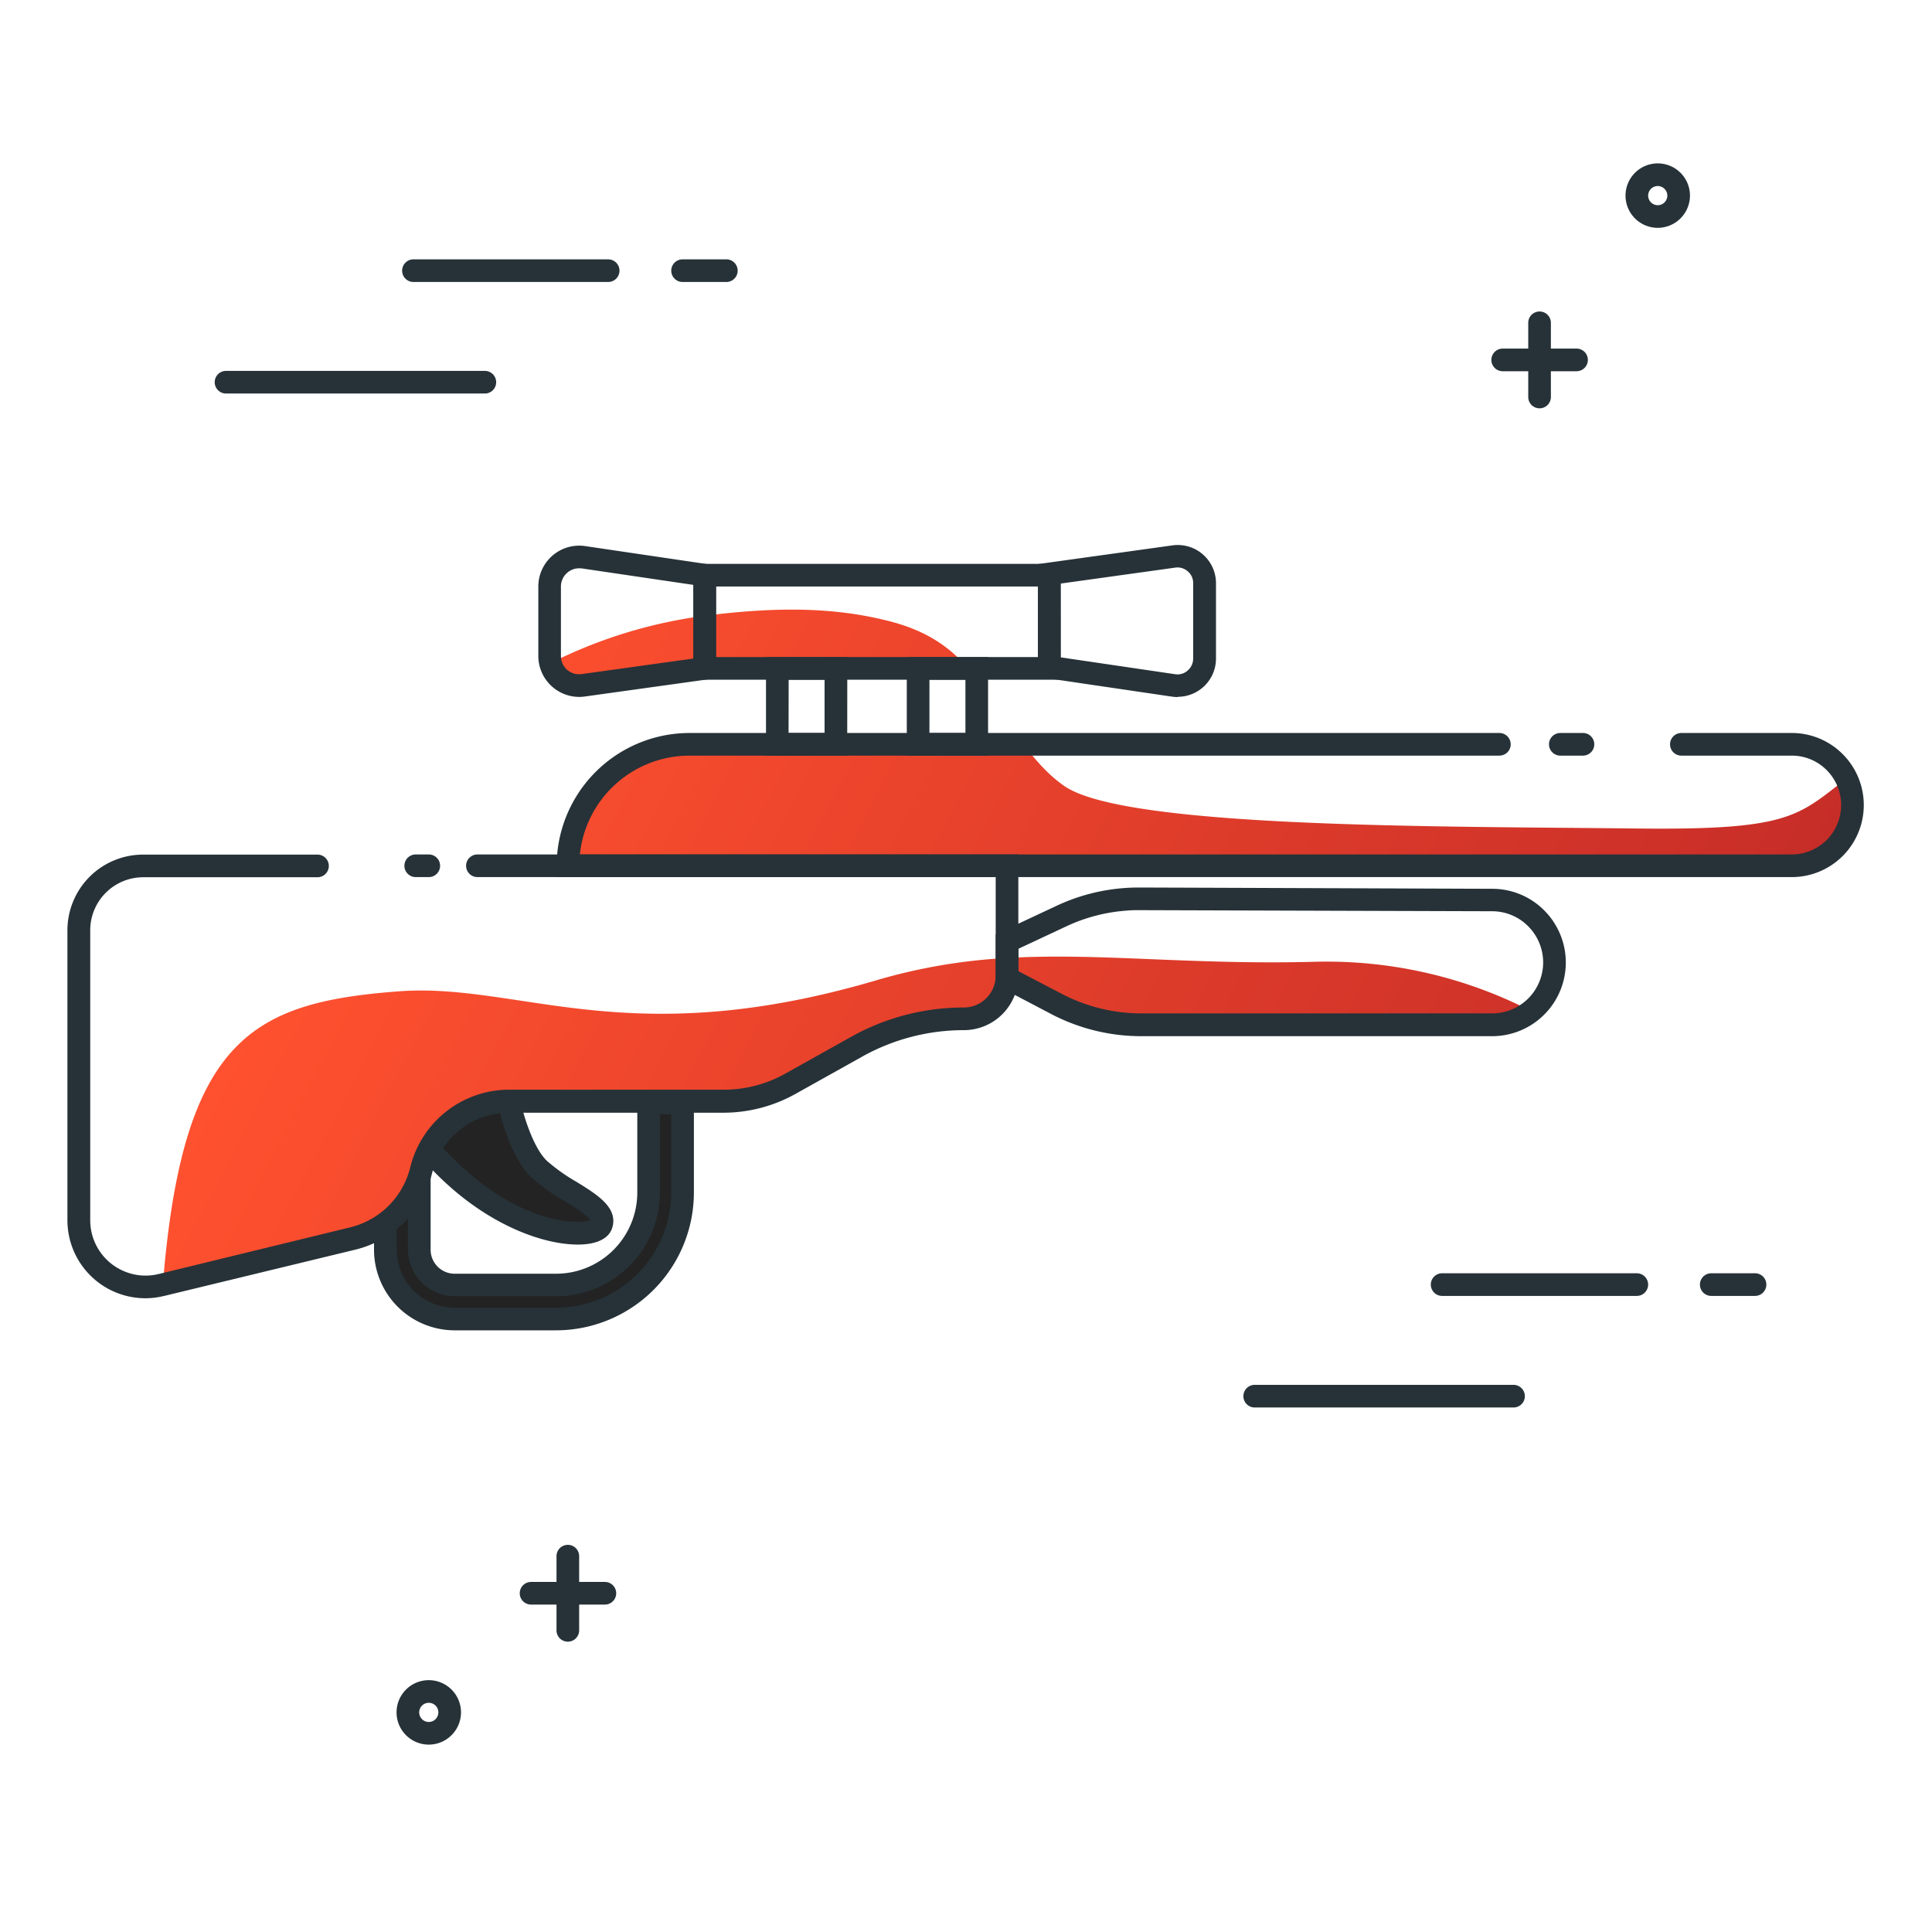 <svg xmlns="http://www.w3.org/2000/svg" xmlns:xlink="http://www.w3.org/1999/xlink" viewBox="0 0 512 512"><defs><style>.cls-1{fill:#232323;}.cls-2{fill:#263238;}.cls-3{fill:url(#linear-gradient);}</style><linearGradient id="linear-gradient" x1="81.39" y1="177.38" x2="478.76" y2="383.75" gradientUnits="userSpaceOnUse"><stop offset="0.06" stop-color="#ff512f"/><stop offset="1" stop-color="#bc2626"/></linearGradient></defs><title>Pcp Tüfek</title><g id="Pcp_Tüfek" data-name="Pcp Tüfek"><path class="cls-1" d="M147.37,349.55H120.49a18.39,18.39,0,0,1-18.37-18.37V319.94l9-8v19.24a9.38,9.38,0,0,0,9.37,9.37h26.88A24.55,24.55,0,0,0,171.89,316V292.3h9V316A33.56,33.56,0,0,1,147.37,349.55Z"/><path class="cls-2" d="M147.37,352.55H120.49a21.39,21.39,0,0,1-21.37-21.37V318.59l15-13.33v25.92a6.37,6.37,0,0,0,6.37,6.37h26.88A21.54,21.54,0,0,0,168.89,316V289.3h15V316A36.56,36.56,0,0,1,147.37,352.55Zm-42.25-31.26v9.89a15.39,15.39,0,0,0,15.37,15.37h26.88A30.55,30.55,0,0,0,177.89,316V295.3h-3V316a27.55,27.55,0,0,1-27.52,27.52H120.49a12.39,12.39,0,0,1-12.37-12.37V318.62Z"/><path class="cls-1" d="M134.84,291.83s2.61,12.81,8,18c6.37,6.06,18.08,9.7,16.48,14.72s-28.12,3.74-49.2-24.36"/><path class="cls-2" d="M153.07,329.82c-10.59,0-29.66-7-45.31-27.84l4.8-3.6c8.25,11,22.48,23.41,37.69,25.27,3.46.42,5.39,0,6.16-.29-.65-1.28-4.54-3.68-6.7-5a54.43,54.43,0,0,1-8.9-6.36c-5.94-5.66-8.62-18.15-8.91-19.56l5.88-1.19c.68,3.3,3.29,12.7,7.17,16.4a48.55,48.55,0,0,0,7.91,5.6c5.44,3.36,11.08,6.84,9.36,12.21-.48,1.51-1.91,3.44-6,4.13A19,19,0,0,1,153.07,329.82Z"/><path class="cls-3" d="M405.77,267.94a16.6,16.6,0,0,1-10.36,3.66h-93A48.24,48.24,0,0,1,280,266.06l-13.11-6.88v-.63a11.05,11.05,0,0,1-.39,2.95,11.45,11.45,0,0,1-11.06,8.5,58,58,0,0,0-28.31,7.37l-17.68,9.88a36.11,36.11,0,0,1-17.59,4.58h-57a23.92,23.92,0,0,0-23.11,17.76l-.26,1a24.68,24.68,0,0,1-18,17.62L43.16,340.43c5.22-65.29,23.84-74.74,62.27-77.7,32.3-2.49,60.78,16.56,127-3a150.28,150.28,0,0,1,34.46-5.85c24.41-1.44,48.77,1.88,81.6,1A118.6,118.6,0,0,1,405.77,267.94Zm-251.2-86.33,32.19-4.48h69.78c-5.68-6.69-12.45-10.37-21-12.55-14-3.56-28.95-3.91-48.77-1.4a127.25,127.25,0,0,0-40.87,12.55A7.82,7.82,0,0,0,154.57,181.61Zm334.74,24.71c-12.94,10.07-15.23,13.71-55.68,13.24-50.86-.59-134.83,0-151.39-11.14-4.1-2.76-7.65-6.73-11-11.17H182.72a32.2,32.2,0,0,0-32.2,32.19h324.3a16.1,16.1,0,0,0,14.49-23.12Z"/><path class="cls-2" d="M419.5,200.25h-6a3,3,0,0,1,0-6h6a3,3,0,0,1,0,6Z"/><path class="cls-2" d="M474.82,232.44H147.52v-3a35.24,35.24,0,0,1,35.2-35.19H397.35a3,3,0,0,1,0,6H182.72a29.24,29.24,0,0,0-29.05,26.19H474.82a13.11,13.11,0,0,0,13.1-13.09,13,13,0,0,0-1.31-5.72,13.22,13.22,0,0,0-2.53-3.55,13,13,0,0,0-9.26-3.83H445.58a3,3,0,1,1,0-6h29.24a19,19,0,0,1,13.5,5.59,19.09,19.09,0,0,1-13.5,32.6Z"/><path class="cls-2" d="M113.63,232.44h-3.46a3,3,0,0,1,0-6h3.46a3,3,0,0,1,0,6Z"/><path class="cls-2" d="M38.5,344.05a20.67,20.67,0,0,1-20.63-20.66V246.48a20.06,20.06,0,0,1,20-20H84.14a3,3,0,0,1,0,6H37.91a14.06,14.06,0,0,0-14,14v76.91a14.65,14.65,0,0,0,9.91,13.86,14.49,14.49,0,0,0,8.12.4l.56-.13,50.3-12.26a21.66,21.66,0,0,0,15.81-15.48l.26-1a27,27,0,0,1,26-20h57a33.2,33.2,0,0,0,16.13-4.2l17.68-9.88A61.08,61.08,0,0,1,255.42,267a8.45,8.45,0,0,0,8.16-6.27,7.91,7.91,0,0,0,.29-2.18V232.44H126.52a3,3,0,1,1,0-6H269.87v32.11a14.08,14.08,0,0,1-.5,3.75,14.44,14.44,0,0,1-14,10.7,55.19,55.19,0,0,0-26.85,7l-17.68,9.88a39.17,39.17,0,0,1-19,5h-57a21,21,0,0,0-20.21,15.54l-.26,1a27.67,27.67,0,0,1-20.19,19.75L43.46,343.45l-.3.06A20.45,20.45,0,0,1,38.5,344.05Z"/><path class="cls-2" d="M395.41,274.6h-93a51.43,51.43,0,0,1-23.85-5.88L263.87,261V247.6L280,240.05a51.11,51.11,0,0,1,18.26-4.73c1.14-.08,2.34-.12,3.68-.12l17.57.06,76,.28a19.42,19.42,0,0,1,13.76,5.76,20.24,20.24,0,0,1,2.18,2.6l.55.85a19.52,19.52,0,0,1-14.35,29.72A18.56,18.56,0,0,1,395.41,274.6ZM269.87,257.37l11.5,6a45.43,45.43,0,0,0,21.06,5.19h93a13.51,13.51,0,0,0,11.1-21.23l-.3-.42a14.36,14.36,0,0,0-1.22-1.42,13.46,13.46,0,0,0-9.53-4L302,241.2c-1.19,0-2.26,0-3.25.11a45.05,45.05,0,0,0-16.14,4.17l-12.69,5.94Z"/><path class="cls-2" d="M281.06,180.13h-97.3v-30.7h97.3Zm-91.3-6h85.3v-18.7h-85.3Z"/><path class="cls-2" d="M153.46,184.69a10.86,10.86,0,0,1-10.8-10.84V155.43a10.84,10.84,0,0,1,12.42-10.71l34.67,5.12v29.9L155,184.58A9.81,9.81,0,0,1,153.46,184.69Zm0-34.08a4.73,4.73,0,0,0-3.13,1.17,4.83,4.83,0,0,0-1.68,3.66v18.42a4.87,4.87,0,0,0,.14,1.14,4.79,4.79,0,0,0,5.35,3.64l29.61-4.12V155l-29.55-4.36A4.48,4.48,0,0,0,153.48,150.61Z"/><path class="cls-2" d="M312.11,184.73a10.56,10.56,0,0,1-1.49-.11l-35.48-5.23V149.48l35.58-4.95a10.13,10.13,0,0,1,11.53,10l0,20a10.14,10.14,0,0,1-10.12,10.13Zm-31-10.52,30.36,4.47a4,4,0,0,0,3.29-1,4.14,4.14,0,0,0,1.44-3.14l0-20a4,4,0,0,0-1.42-3.12,4.09,4.09,0,0,0-3.28-1l-30.41,4.23Z"/><path class="cls-2" d="M224.52,200.25H203V174.14h21.54Zm-15.54-6h9.54V180.14H209Z"/><path class="cls-2" d="M261.85,200.25H240.31V174.14h21.54Zm-15.54-6h9.54V180.14h-9.54Z"/><path class="cls-2" d="M128.49,104.29H59.9a3,3,0,1,1,0-6h68.59a3,3,0,0,1,0,6Z"/><path class="cls-2" d="M161.17,74.73h-51.6a3,3,0,0,1,0-6h51.6a3,3,0,0,1,0,6Z"/><path class="cls-2" d="M192.49,74.73h-11.6a3,3,0,0,1,0-6h11.6a3,3,0,0,1,0,6Z"/><path class="cls-2" d="M401.1,373H332.51a3,3,0,0,1,0-6H401.1a3,3,0,0,1,0,6Z"/><path class="cls-2" d="M433.77,343.43H382.18a3,3,0,0,1,0-6h51.59a3,3,0,0,1,0,6Z"/><path class="cls-2" d="M465.1,343.43H453.5a3,3,0,0,1,0-6h11.6a3,3,0,0,1,0,6Z"/><path class="cls-2" d="M439.32,60.38a8.54,8.54,0,1,1,8.54-8.54A8.56,8.56,0,0,1,439.32,60.38Zm0-11.08a2.54,2.54,0,1,0,2.54,2.54A2.55,2.55,0,0,0,439.32,49.3Z"/><path class="cls-2" d="M408,108.21a3,3,0,0,1-3-3V85.55a3,3,0,0,1,6,0v19.66A3,3,0,0,1,408,108.21Z"/><path class="cls-2" d="M417.8,98.38H398.23a3,3,0,0,1,0-6H417.8a3,3,0,1,1,0,6Z"/><path class="cls-2" d="M113.63,462.34a8.54,8.54,0,1,1,8.54-8.54A8.55,8.55,0,0,1,113.63,462.34Zm0-11.08a2.54,2.54,0,1,0,2.54,2.54A2.54,2.54,0,0,0,113.63,451.26Z"/><path class="cls-2" d="M150.48,435.06a3,3,0,0,1-3-3V412.4a3,3,0,0,1,6,0v19.66A3,3,0,0,1,150.48,435.06Z"/><path class="cls-2" d="M160.3,425.23H140.74a3,3,0,0,1,0-6H160.3a3,3,0,0,1,0,6Z"/></g></svg>